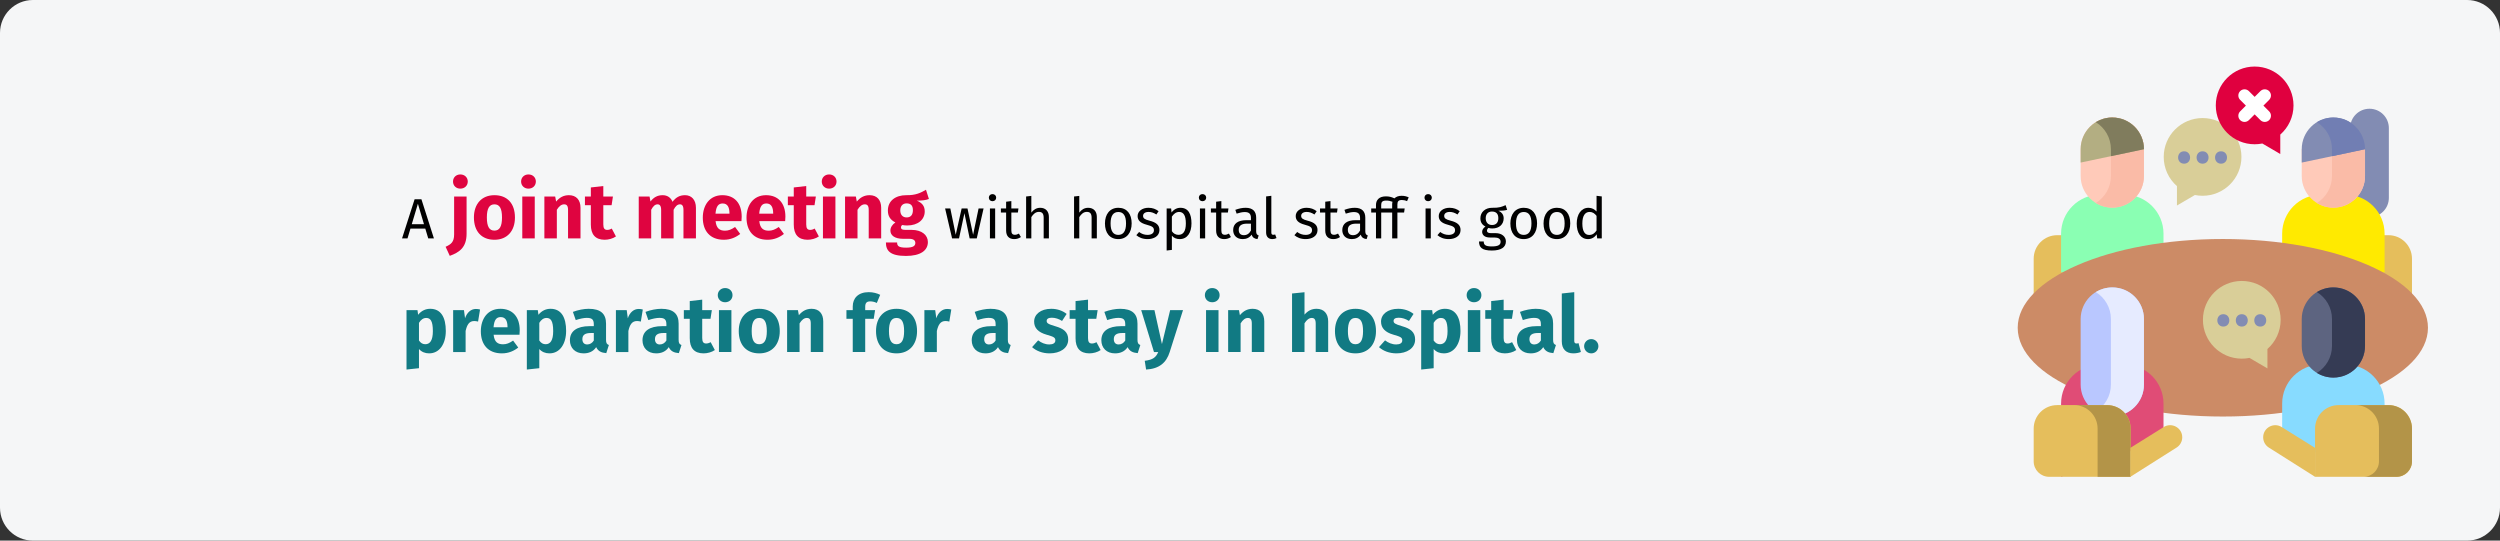 <?xml version="1.0" encoding="UTF-8"?>
<svg xmlns="http://www.w3.org/2000/svg" xmlns:xlink="http://www.w3.org/1999/xlink" id="Ebene_1" version="1.1" viewBox="0 0 911 197">
  <rect x="0" y="0" width="911" height="197" fill="#333333" stroke="none"/>
  <defs>
    <style>
      .st0 {
        fill: #b39448;
      }

      .st1 {
        fill: #e5be5c;
      }

      .st2 {
        fill: #b9c7ff;
      }

      .st3 {
        fill: #717eb3;
      }

      .st4 {
        fill: #87dbff;
      }

      .st5 {
        fill: #fabba7;
      }

      .st6 {
        fill: #fff;
      }

      .st7 {
        fill: #cc8b66;
      }

      .st8 {
        fill: none;
      }

      .st9 {
        fill: #b3ae82;
      }

      .st10 {
        fill: #e6ebff;
      }

      .st11 {
        fill: #df0440;
      }

      .st12 {
        fill: #ffea00;
      }

      .st13 {
        fill: #117a83;
      }

      .st14 {
        fill: #5d6480;
      }

      .st15 {
        fill: #e04c76;
      }

      .st16 {
        fill: #8affb3;
      }

      .st17 {
        fill: #353b54;
      }

      .st18 {
        fill: #d9ce98;
      }

      .st19 {
        fill: #807c5d;
      }

      .st20 {
        fill: #ffcab9;
      }

      .st21 {
        fill: #828cb3;
      }

      .st22 {
        fill: #e0003f;
      }

      .st23 {
        clip-path: url(#clippath);
      }

      .st24 {
        fill: #f5f6f7;
      }
    </style>
    <clipPath id="clippath">
      <rect class="st8" y="0" width="911" height="197"></rect>
    </clipPath>
  </defs>
  <g class="st23">
    <g>
      <path class="st24" d="M0,12C0,5.373,5.373,0,12,0h887c6.627,0,12,5.373,12,12v173c0,6.627-5.373,12-12,12H12c-6.627,0-12-5.373-12-12V12Z"></path>
      <path class="st1" d="M776.395,109.58h-35.321v-15.315c0-4.729,3.834-8.563,8.564-8.563h18.194c4.73,0,8.563,3.834,8.563,8.563v15.315Z"></path>
      <path class="st1" d="M878.925,109.58h-35.32v-15.315c0-4.729,3.833-8.563,8.563-8.563h18.195c4.729,0,8.563,3.834,8.563,8.563v15.315h-.001Z"></path>
      <path class="st16" d="M788.381,99.236h-37.323v-14.089c0-7.859,6.371-14.23,14.23-14.23h8.863c7.859,0,14.23,6.371,14.23,14.23v14.089Z"></path>
      <path class="st20" d="M769.733,75.659h-.025c-6.362,0-11.518-5.157-11.518-11.519v-9.796c0-6.361,5.157-11.518,11.518-11.518h.025c6.361,0,11.518,5.157,11.518,11.518v9.796c0,6.362-5.158,11.519-11.518,11.519Z"></path>
      <path class="st5" d="M769.733,42.826h-.025c-2.2,0-4.255.617-6.004,1.687,3.307,2.024,5.515,5.67,5.515,9.831v9.796c0,4.162-2.208,7.807-5.515,9.831,1.749,1.07,3.804,1.687,6.004,1.687h.025c6.361,0,11.518-5.157,11.518-11.518v-9.796c0-6.361-5.158-11.518-11.518-11.518Z"></path>
      <path class="st9" d="M758.189,59.242v-4.874c0-6.375,5.162-11.543,11.531-11.543s11.53,5.168,11.53,11.543l-23.061,4.874Z"></path>
      <path class="st19" d="M769.219,54.369v2.543l12.032-2.543c0-6.375-5.162-11.543-11.531-11.543-2.205,0-4.264.62-6.017,1.695,3.309,2.029,5.515,5.68,5.515,9.848Z"></path>
      <path class="st21" d="M863.446,79.15c-3.896,0-7.055-3.159-7.055-7.056v-25.413c0-3.897,3.159-7.056,7.055-7.056s7.055,3.159,7.055,7.056v25.413c0,3.897-3.158,7.055-7.055,7.055Z"></path>
      <path class="st12" d="M868.942,99.237h-37.323v-14.089c0-7.859,6.371-14.23,14.23-14.23h8.863c7.859,0,14.23,6.371,14.23,14.23v14.089Z"></path>
      <path class="st20" d="M861.811,54.345v9.796c0,6.361-5.157,11.518-11.518,11.518h-.024c-6.362,0-11.518-5.157-11.518-11.518v-9.796h23.061Z"></path>
      <path class="st5" d="M849.78,54.346v9.796c0,4.162-2.208,7.807-5.515,9.831,1.748,1.07,3.804,1.687,6.004,1.687h.024c6.362,0,11.518-5.157,11.518-11.518v-9.796h-12.031Z"></path>
      <path class="st21" d="M838.75,59.244v-4.874c0-6.375,5.162-11.542,11.53-11.542s11.531,5.168,11.531,11.542l-23.061,4.874Z"></path>
      <path class="st3" d="M849.78,54.37v2.543l12.031-2.543c0-6.375-5.162-11.542-11.53-11.542-2.206,0-4.265.62-6.017,1.695,3.307,2.029,5.515,5.68,5.515,9.848Z"></path>
      <path class="st7" d="M810,151.786c41.283,0,74.75-14.482,74.75-32.346s-33.467-32.345-74.75-32.345-74.75,14.481-74.75,32.345,33.466,32.346,74.75,32.346Z"></path>
      <path class="st15" d="M788.381,159.949l-37.323,13.801v-26.686c0-7.859,6.371-14.23,14.23-14.23h8.863c7.859,0,14.23,6.371,14.23,14.23v12.885Z"></path>
      <path class="st2" d="M769.733,151.654h-.025c-6.362,0-11.518-5.157-11.518-11.518v-23.874c0-6.362,5.157-11.518,11.518-11.518h.025c6.361,0,11.518,5.157,11.518,11.518v23.874c0,6.362-5.158,11.518-11.518,11.518Z"></path>
      <path class="st10" d="M769.733,104.744h-.025c-2.2,0-4.255.618-6.004,1.687,3.307,2.024,5.515,5.67,5.515,9.831v23.874c0,4.161-2.208,7.806-5.515,9.83,1.749,1.071,3.804,1.687,6.004,1.687h.025c6.361,0,11.518-5.157,11.518-11.518v-23.873c0-6.362-5.158-11.518-11.518-11.518Z"></path>
      <path class="st4" d="M868.942,147.064c0-7.859-6.371-14.23-14.23-14.23h-8.863c-7.859,0-14.23,6.371-14.23,14.23v17.817h37.323v-17.817Z"></path>
      <path class="st14" d="M850.293,137.576h-.024c-6.362,0-11.518-5.157-11.518-11.518v-9.796c0-6.362,5.157-11.518,11.518-11.518h.024c6.362,0,11.518,5.157,11.518,11.518v9.796c0,6.362-5.157,11.518-11.518,11.518Z"></path>
      <path class="st17" d="M850.293,104.744h-.024c-2.2,0-4.256.618-6.004,1.687,3.307,2.024,5.515,5.67,5.515,9.831v9.796c0,4.162-2.208,7.806-5.515,9.83,1.748,1.071,3.804,1.688,6.004,1.688h.024c6.362,0,11.518-5.158,11.518-11.518v-9.796c0-6.362-5.157-11.518-11.518-11.518Z"></path>
      <path class="st1" d="M776.395,173.75h-29.69c-3.11,0-5.632-2.522-5.632-5.632v-11.937c0-4.729,3.834-8.563,8.564-8.563h18.194c4.73,0,8.563,3.834,8.563,8.563v17.569Z"></path>
      <path class="st0" d="M767.832,147.619h-12.032c4.73,0,8.563,3.834,8.563,8.563v17.569h12.032v-17.569c0-4.729-3.833-8.563-8.563-8.563Z"></path>
      <path class="st1" d="M776.305,163.202l12.076-7.537c2.935-1.92,6.83.185,6.83,3.693,0,1.489-.751,2.877-1.998,3.693l-16.908,10.698v-10.547Z"></path>
      <path class="st1" d="M843.605,163.203l-12.076-7.537c-2.935-1.92-6.83.185-6.83,3.693,0,1.489.751,2.877,1.998,3.693l16.908,10.698v-10.547Z"></path>
      <path class="st1" d="M873.295,173.75h-29.69v-17.569c0-4.729,3.833-8.563,8.563-8.563h18.195c4.729,0,8.563,3.834,8.563,8.563v11.937c-.001,3.11-2.522,5.632-5.632,5.632Z"></path>
      <path class="st0" d="M870.363,147.619h-12.032c4.729,0,8.563,3.834,8.563,8.563v11.937c0,3.11-2.521,5.632-5.632,5.632h12.032c3.111,0,5.632-2.522,5.632-5.632v-11.937c-.001-4.729-3.834-8.563-8.563-8.563Z"></path>
      <path class="st18" d="M831.069,116.536c0-7.82-6.34-14.159-14.16-14.159s-14.16,6.339-14.16,14.159,6.34,14.16,14.16,14.16c.96,0,1.898-.097,2.803-.278l6.539,3.832v-7.076c2.953-2.596,4.819-6.397,4.819-10.638Z"></path>
      <path class="st21" d="M810.181,119.003c2.904,0,2.908-4.511,0-4.511s-2.908,4.511,0,4.511Z"></path>
      <path class="st21" d="M816.909,119.003c2.904,0,2.908-4.511,0-4.511s-2.907,4.511,0,4.511Z"></path>
      <path class="st21" d="M823.638,119.003c2.904,0,2.908-4.511,0-4.511s-2.907,4.511,0,4.511Z"></path>
      <path class="st18" d="M788.457,57.179c0-7.82,6.34-14.16,14.16-14.16s14.16,6.339,14.16,14.16-6.34,14.16-14.16,14.16c-.959,0-1.896-.097-2.803-.279l-6.539,3.832v-7.076c-2.952-2.595-4.818-6.397-4.818-10.637Z"></path>
      <path class="st21" d="M795.888,59.647c2.903,0,2.908-4.512,0-4.512s-2.908,4.512,0,4.512Z"></path>
      <path class="st21" d="M802.617,59.647c2.904,0,2.908-4.512,0-4.512s-2.908,4.512,0,4.512Z"></path>
      <path class="st21" d="M809.346,59.647c2.904,0,2.908-4.512,0-4.512s-2.907,4.512,0,4.512Z"></path>
      <path class="st22" d="M835.754,38.41c0-7.82-6.34-14.16-14.16-14.16s-14.16,6.339-14.16,14.16,6.339,14.16,14.16,14.16c.959,0,1.896-.096,2.803-.279l6.538,3.832v-7.077c2.953-2.595,4.82-6.397,4.82-10.637Z"></path>
      <path class="st6" d="M824.784,38.488l2.092-2.092c.881-.881.881-2.31,0-3.19-.881-.881-2.309-.881-3.19,0l-2.092,2.092-2.093-2.092c-.881-.881-2.309-.881-3.19,0-.881.881-.881,2.31,0,3.19l2.092,2.092-2.092,2.092c-.881.881-.881,2.31,0,3.19.44.44,1.018.661,1.595.661s1.155-.22,1.595-.661l2.093-2.092,2.092,2.092c.44.441,1.018.661,1.595.661s1.155-.22,1.595-.661c.881-.881.881-2.31,0-3.19l-2.092-2.092Z"></path>
    </g>
  </g>
  <g>
    <path d="M154.974,83.298h-5.404l-1.077,3.582h-1.988l4.576-14.267h2.485l4.555,14.267h-2.07l-1.077-3.582ZM154.498,81.703l-2.215-7.454-2.236,7.454h4.452Z"></path>
    <path class="st11" d="M170.023,85.155c0,4.973-2.559,6.784-6.124,8.078l-1.523-3.306c1.955-.891,3.104-1.696,3.104-4.485v-13.828h4.542v13.541ZM170.455,66.153c0,1.466-1.121,2.587-2.703,2.587s-2.673-1.121-2.673-2.587,1.092-2.587,2.673-2.587,2.703,1.121,2.703,2.587Z"></path>
    <path class="st11" d="M187.646,79.262c0,4.887-2.817,8.107-7.474,8.107-4.628,0-7.475-2.99-7.475-8.136,0-4.887,2.817-8.107,7.475-8.107s7.474,2.99,7.474,8.136ZM177.412,79.233c0,3.392.92,4.801,2.76,4.801s2.76-1.466,2.76-4.772c0-3.392-.92-4.801-2.76-4.801s-2.76,1.466-2.76,4.772Z"></path>
    <path class="st11" d="M195.266,66.153c0,1.466-1.092,2.587-2.702,2.587-1.553,0-2.674-1.121-2.674-2.587s1.121-2.587,2.674-2.587c1.61,0,2.702,1.121,2.702,2.587ZM194.863,86.88h-4.542v-15.265h4.542v15.265Z"></path>
    <path class="st11" d="M211.537,75.726v11.154h-4.542v-10.378c0-1.61-.546-2.041-1.438-2.041-1.006,0-1.869.719-2.645,1.983v10.436h-4.542v-15.265h3.938l.345,1.84c1.265-1.523,2.731-2.329,4.657-2.329,2.645,0,4.226,1.696,4.226,4.6Z"></path>
    <path class="st11" d="M224.446,86.161c-1.15.805-2.76,1.208-4.14,1.208-3.364-.029-5.002-1.926-5.002-5.52v-7.072h-2.156v-3.163h2.156v-3.306l4.542-.518v3.823h3.507l-.488,3.163h-3.019v7.014c0,1.466.488,1.984,1.437,1.984.518,0,1.035-.144,1.639-.489l1.524,2.875Z"></path>
    <path class="st11" d="M253.598,75.726v11.154h-4.542v-10.378c0-1.61-.575-2.041-1.265-2.041-.978,0-1.667.719-2.329,1.983v10.436h-4.542v-10.378c0-1.61-.604-2.041-1.294-2.041-.948,0-1.667.719-2.328,1.983v10.436h-4.542v-15.265h3.938l.345,1.811c1.15-1.523,2.559-2.3,4.427-2.3,1.696,0,2.99.863,3.594,2.415,1.208-1.61,2.616-2.415,4.571-2.415,2.357,0,3.967,1.696,3.967,4.6Z"></path>
    <path class="st11" d="M270.187,80.584h-9.429c.288,2.731,1.581,3.479,3.45,3.479,1.236,0,2.329-.431,3.651-1.351l1.869,2.53c-1.524,1.208-3.479,2.127-5.951,2.127-5.088,0-7.676-3.277-7.676-8.049,0-4.571,2.501-8.193,7.129-8.193,4.37,0,7.043,2.875,7.043,7.819,0,.489-.028,1.179-.086,1.639ZM265.817,77.652c-.029-2.07-.661-3.507-2.472-3.507-1.524,0-2.386.949-2.616,3.708h5.088v-.201Z"></path>
    <path class="st11" d="M286.114,80.584h-9.429c.287,2.731,1.581,3.479,3.45,3.479,1.236,0,2.329-.431,3.651-1.351l1.869,2.53c-1.524,1.208-3.479,2.127-5.951,2.127-5.088,0-7.676-3.277-7.676-8.049,0-4.571,2.501-8.193,7.129-8.193,4.37,0,7.043,2.875,7.043,7.819,0,.489-.029,1.179-.086,1.639ZM281.744,77.652c-.029-2.07-.661-3.507-2.473-3.507-1.523,0-2.386.949-2.616,3.708h5.088v-.201Z"></path>
    <path class="st11" d="M298.39,86.161c-1.15.805-2.76,1.208-4.14,1.208-3.364-.029-5.002-1.926-5.002-5.52v-7.072h-2.156v-3.163h2.156v-3.306l4.542-.518v3.823h3.507l-.488,3.163h-3.019v7.014c0,1.466.488,1.984,1.437,1.984.518,0,1.035-.144,1.639-.489l1.524,2.875Z"></path>
    <path class="st11" d="M304.83,66.153c0,1.466-1.092,2.587-2.702,2.587-1.553,0-2.674-1.121-2.674-2.587s1.121-2.587,2.674-2.587c1.61,0,2.702,1.121,2.702,2.587ZM304.427,86.88h-4.542v-15.265h4.542v15.265Z"></path>
    <path class="st11" d="M321.102,75.726v11.154h-4.542v-10.378c0-1.61-.546-2.041-1.438-2.041-1.006,0-1.869.719-2.645,1.983v10.436h-4.542v-15.265h3.938l.345,1.84c1.265-1.523,2.731-2.329,4.657-2.329,2.645,0,4.226,1.696,4.226,4.6Z"></path>
    <path class="st11" d="M338.495,72.506c-1.063.432-2.472.604-4.398.604,1.926.833,2.875,1.955,2.875,3.938,0,2.961-2.444,5.117-6.411,5.117-.633,0-1.208-.057-1.754-.172-.316.172-.489.518-.489.863,0,.46.201.92,1.667.92h2.3c3.565,0,5.836,1.868,5.836,4.427,0,3.134-2.76,5.06-7.992,5.06-5.778,0-7.302-1.897-7.302-4.916h4.083c0,1.322.575,1.897,3.334,1.897,2.673,0,3.306-.747,3.306-1.725,0-.891-.661-1.495-2.185-1.495h-2.213c-3.335,0-4.686-1.38-4.686-3.019,0-1.121.719-2.242,1.811-2.932-1.955-1.035-2.731-2.386-2.731-4.37,0-3.45,2.702-5.577,6.698-5.577,3.392.086,5.347-.891,7.187-1.983l1.063,3.363ZM328.06,76.645c0,1.667.92,2.587,2.3,2.587,1.495,0,2.3-.891,2.3-2.645,0-1.696-.776-2.472-2.3-2.472-1.408,0-2.3.948-2.3,2.529Z"></path>
    <path d="M355.929,86.88h-2.588l-1.905-9.193-1.967,9.193h-2.526l-2.547-10.912h1.905l1.967,9.587,2.153-9.587h2.133l2.05,9.587,1.988-9.587h1.822l-2.485,10.912Z"></path>
    <path d="M363.006,72.034c0,.725-.539,1.284-1.346,1.284-.787,0-1.325-.559-1.325-1.284,0-.746.538-1.305,1.325-1.305.807,0,1.346.559,1.346,1.305ZM362.634,86.88h-1.905v-10.912h1.905v10.912Z"></path>
    <path d="M372.012,86.383c-.725.497-1.512.746-2.443.746-1.843,0-2.94-1.077-2.94-3.106v-6.584h-1.905v-1.47h1.905v-2.464l1.905-.228v2.692h2.588l-.207,1.47h-2.381v6.501c0,1.098.352,1.615,1.305,1.615.476,0,.911-.145,1.449-.435l.725,1.263Z"></path>
    <path d="M382.217,79.053v7.827h-1.905v-7.558c0-1.636-.704-2.112-1.739-2.112-1.18,0-2.029.766-2.754,1.905v7.765h-1.905v-15.281l1.905-.207v6.088c.787-1.077,1.863-1.76,3.23-1.76,1.988,0,3.168,1.284,3.168,3.333Z"></path>
    <path d="M399.688,79.053v7.827h-1.905v-7.558c0-1.636-.704-2.112-1.739-2.112-1.18,0-2.029.766-2.754,1.905v7.765h-1.905v-15.281l1.905-.207v6.088c.787-1.077,1.863-1.76,3.23-1.76,1.988,0,3.168,1.284,3.168,3.333Z"></path>
    <path d="M412.377,81.414c0,3.375-1.781,5.715-4.866,5.715-3.106,0-4.866-2.236-4.866-5.694,0-3.375,1.781-5.715,4.887-5.715s4.845,2.236,4.845,5.694ZM404.695,81.434c0,2.837.994,4.162,2.816,4.162s2.816-1.325,2.816-4.183c0-2.837-.994-4.162-2.795-4.162-1.822,0-2.837,1.325-2.837,4.183Z"></path>
    <path d="M422.188,76.961l-.807,1.201c-.974-.621-1.822-.932-2.837-.932-1.242,0-2.009.559-2.009,1.429,0,.89.58,1.304,2.34,1.76,2.299.58,3.624,1.491,3.624,3.396,0,2.278-2.092,3.313-4.307,3.313-1.843,0-3.168-.601-4.121-1.429l1.015-1.16c.87.663,1.884,1.056,3.064,1.056,1.429,0,2.34-.621,2.34-1.657,0-1.077-.538-1.491-2.65-2.05-2.36-.621-3.292-1.636-3.292-3.168,0-1.739,1.677-3.002,3.934-3.002,1.532,0,2.671.456,3.706,1.242Z"></path>
    <path d="M434.174,81.414c0,3.313-1.47,5.715-4.286,5.715-1.18,0-2.153-.394-2.857-1.243v5.177l-1.905.228v-15.323h1.636l.145,1.47c.808-1.118,1.988-1.719,3.23-1.719,2.899,0,4.038,2.257,4.038,5.694ZM432.124,81.414c0-2.837-.829-4.183-2.464-4.183-1.159,0-2.05.828-2.629,1.698v5.321c.559.849,1.408,1.325,2.402,1.325,1.739,0,2.692-1.304,2.692-4.162Z"></path>
    <path d="M439.533,72.034c0,.725-.538,1.284-1.346,1.284-.787,0-1.325-.559-1.325-1.284,0-.746.538-1.305,1.325-1.305.808,0,1.346.559,1.346,1.305ZM439.161,86.88h-1.905v-10.912h1.905v10.912Z"></path>
    <path d="M448.539,86.383c-.725.497-1.512.746-2.443.746-1.843,0-2.94-1.077-2.94-3.106v-6.584h-1.905v-1.47h1.905v-2.464l1.905-.228v2.692h2.588l-.207,1.47h-2.381v6.501c0,1.098.352,1.615,1.305,1.615.476,0,.911-.145,1.449-.435l.725,1.263Z"></path>
    <path d="M458.661,85.803l-.435,1.325c-1.098-.125-1.802-.559-2.133-1.636-.766,1.139-1.926,1.636-3.251,1.636-2.174,0-3.479-1.346-3.479-3.292,0-2.34,1.76-3.603,4.804-3.603h1.677v-.808c0-1.574-.766-2.153-2.277-2.153-.808,0-1.822.207-2.94.58l-.476-1.387c1.346-.497,2.547-.746,3.769-.746,2.63,0,3.83,1.346,3.83,3.624v4.99c0,.953.353,1.263.911,1.47ZM455.845,84.002v-2.506h-1.429c-2.008,0-3.023.746-3.023,2.236,0,1.284.642,1.967,1.884,1.967,1.118,0,1.946-.559,2.567-1.698Z"></path>
    <path d="M461.37,84.727v-13.148l1.905-.228v13.335c0,.58.187.87.684.87.27,0,.497-.042.704-.124l.497,1.325c-.414.228-.953.373-1.512.373-1.388,0-2.278-.849-2.278-2.402Z"></path>
    <path d="M479.796,76.961l-.808,1.201c-.974-.621-1.822-.932-2.837-.932-1.242,0-2.009.559-2.009,1.429,0,.89.58,1.304,2.34,1.76,2.299.58,3.624,1.491,3.624,3.396,0,2.278-2.092,3.313-4.308,3.313-1.843,0-3.168-.601-4.12-1.429l1.015-1.16c.87.663,1.885,1.056,3.064,1.056,1.429,0,2.34-.621,2.34-1.657,0-1.077-.538-1.491-2.65-2.05-2.36-.621-3.292-1.636-3.292-3.168,0-1.739,1.677-3.002,3.934-3.002,1.532,0,2.672.456,3.707,1.242Z"></path>
    <path d="M488.302,86.383c-.725.497-1.511.746-2.443.746-1.843,0-2.939-1.077-2.939-3.106v-6.584h-1.905v-1.47h1.905v-2.464l1.904-.228v2.692h2.589l-.207,1.47h-2.382v6.501c0,1.098.353,1.615,1.305,1.615.477,0,.911-.145,1.449-.435l.725,1.263Z"></path>
    <path d="M498.425,85.803l-.435,1.325c-1.098-.125-1.802-.559-2.133-1.636-.766,1.139-1.926,1.636-3.251,1.636-2.174,0-3.479-1.346-3.479-3.292,0-2.34,1.76-3.603,4.804-3.603h1.678v-.808c0-1.574-.767-2.153-2.278-2.153-.808,0-1.822.207-2.939.58l-.477-1.387c1.346-.497,2.547-.746,3.769-.746,2.63,0,3.83,1.346,3.83,3.624v4.99c0,.953.353,1.263.911,1.47ZM495.609,84.002v-2.506h-1.429c-2.009,0-3.023.746-3.023,2.236,0,1.284.642,1.967,1.885,1.967,1.117,0,1.946-.559,2.567-1.698Z"></path>
    <path d="M509.21,74.456v1.512h2.65l-.207,1.47h-2.443v9.442h-1.905v-9.442h-3.996v9.442h-1.905v-9.442h-1.739v-1.47h1.739v-1.284c0-1.822,1.181-3.127,3.603-3.127,1.14,0,1.968.187,3.127.725.58-.58,1.449-.932,2.588-.932,1.036,0,1.74.187,2.609.559l-.601,1.388c-.704-.311-1.346-.415-1.904-.415-1.201,0-1.615.518-1.615,1.574ZM507.305,74.477c0-.332.041-.663.124-.953-.828-.311-1.47-.435-2.298-.435-1.388,0-1.822.518-1.822,1.574v1.305h3.996v-1.491Z"></path>
    <path d="M521.752,72.034c0,.725-.538,1.284-1.346,1.284-.787,0-1.325-.559-1.325-1.284,0-.746.538-1.305,1.325-1.305.808,0,1.346.559,1.346,1.305ZM521.379,86.88h-1.904v-10.912h1.904v10.912Z"></path>
    <path d="M531.917,76.961l-.808,1.201c-.974-.621-1.822-.932-2.837-.932-1.242,0-2.009.559-2.009,1.429,0,.89.58,1.304,2.34,1.76,2.299.58,3.624,1.491,3.624,3.396,0,2.278-2.092,3.313-4.308,3.313-1.843,0-3.168-.601-4.12-1.429l1.015-1.16c.87.663,1.885,1.056,3.064,1.056,1.429,0,2.34-.621,2.34-1.657,0-1.077-.538-1.491-2.65-2.05-2.36-.621-3.292-1.636-3.292-3.168,0-1.739,1.677-3.002,3.934-3.002,1.532,0,2.672.456,3.707,1.242Z"></path>
    <path d="M549.202,76.465c-.911.29-1.946.331-3.189.331,1.284.58,1.926,1.491,1.926,2.754,0,2.153-1.553,3.707-4.162,3.707-.496,0-.932-.062-1.387-.207-.311.228-.538.621-.538,1.015,0,.497.311.89,1.429.89h1.739c2.236,0,3.727,1.284,3.727,3.023,0,2.112-1.739,3.313-5.114,3.313-3.562,0-4.68-1.098-4.68-3.313h1.719c0,1.242.559,1.822,2.961,1.822,2.36,0,3.188-.6,3.188-1.698,0-1.035-.828-1.553-2.194-1.553h-1.719c-1.946,0-2.816-.974-2.816-2.071,0-.704.414-1.408,1.201-1.926-1.263-.663-1.843-1.615-1.843-3.023,0-2.236,1.802-3.81,4.203-3.81,2.713.062,3.707-.394,4.99-.973l.56,1.719ZM541.396,79.529c0,1.449.808,2.464,2.299,2.464s2.298-.911,2.298-2.485c0-1.594-.787-2.422-2.34-2.422-1.47,0-2.257,1.015-2.257,2.443Z"></path>
    <path d="M560.11,81.414c0,3.375-1.78,5.715-4.866,5.715-3.105,0-4.865-2.236-4.865-5.694,0-3.375,1.78-5.715,4.887-5.715s4.845,2.236,4.845,5.694ZM552.429,81.434c0,2.837.993,4.162,2.815,4.162s2.816-1.325,2.816-4.183c0-2.837-.994-4.162-2.795-4.162-1.822,0-2.837,1.325-2.837,4.183Z"></path>
    <path d="M572.199,81.414c0,3.375-1.78,5.715-4.866,5.715-3.105,0-4.865-2.236-4.865-5.694,0-3.375,1.78-5.715,4.887-5.715s4.845,2.236,4.845,5.694ZM564.518,81.434c0,2.837.993,4.162,2.815,4.162s2.816-1.325,2.816-4.183c0-2.837-.994-4.162-2.795-4.162-1.822,0-2.837,1.325-2.837,4.183Z"></path>
    <path d="M583.688,71.578v15.302h-1.677l-.187-1.512c-.704,1.098-1.802,1.76-3.147,1.76-2.65,0-4.12-2.257-4.12-5.653,0-3.333,1.614-5.756,4.286-5.756,1.283,0,2.215.58,2.939,1.346v-5.715l1.905.228ZM581.782,84.002v-5.342c-.683-.87-1.449-1.429-2.525-1.429-1.636,0-2.65,1.367-2.65,4.203,0,2.878.911,4.183,2.484,4.183,1.222,0,1.967-.601,2.691-1.615Z"></path>
    <path class="st13" d="M162.451,120.604c0,4.715-2.3,8.164-6.066,8.164-1.495,0-2.76-.517-3.708-1.581v6.986l-4.542.488v-21.646h3.996l.23,1.695c1.265-1.581,2.875-2.185,4.398-2.185,3.938,0,5.692,3.134,5.692,8.078ZM157.736,120.662c0-3.795-.92-4.801-2.444-4.801-1.035,0-1.955.661-2.616,1.782v6.439c.632.92,1.351,1.352,2.3,1.352,1.696,0,2.76-1.352,2.76-4.772Z"></path>
    <path class="st13" d="M174.928,112.785l-.719,4.398c-.489-.115-.891-.201-1.38-.201-1.869,0-2.645,1.352-3.162,3.622v7.676h-4.542v-15.265h3.938l.402,2.961c.69-2.128,2.185-3.393,3.938-3.393.575,0,1.006.058,1.524.201Z"></path>
    <path class="st13" d="M189.303,121.984h-9.429c.287,2.731,1.581,3.479,3.45,3.479,1.236,0,2.329-.431,3.651-1.351l1.869,2.529c-1.524,1.207-3.479,2.127-5.951,2.127-5.088,0-7.676-3.276-7.676-8.049,0-4.571,2.501-8.193,7.129-8.193,4.37,0,7.043,2.875,7.043,7.819,0,.489-.029,1.179-.086,1.639ZM184.934,119.053c-.029-2.07-.661-3.508-2.473-3.508-1.523,0-2.386.949-2.616,3.709h5.088v-.201Z"></path>
    <path class="st13" d="M206.294,120.604c0,4.715-2.3,8.164-6.065,8.164-1.495,0-2.76-.517-3.708-1.581v6.986l-4.542.488v-21.646h3.996l.23,1.695c1.265-1.581,2.875-2.185,4.398-2.185,3.938,0,5.692,3.134,5.692,8.078ZM201.58,120.662c0-3.795-.92-4.801-2.444-4.801-1.035,0-1.955.661-2.616,1.782v6.439c.632.92,1.351,1.352,2.3,1.352,1.696,0,2.76-1.352,2.76-4.772Z"></path>
    <path class="st13" d="M221.876,125.722l-.949,2.961c-1.782-.144-2.961-.689-3.68-2.185-1.092,1.667-2.789,2.271-4.6,2.271-3.047,0-4.973-1.983-4.973-4.771,0-3.335,2.559-5.146,7.158-5.146h1.552v-.662c0-1.811-.719-2.356-2.587-2.356-.977,0-2.472.287-3.996.805l-1.035-2.99c1.926-.719,4.025-1.121,5.75-1.121,4.427,0,6.325,1.869,6.325,5.405v5.922c0,1.179.316,1.609,1.035,1.868ZM216.385,124.083v-2.73h-1.121c-2.07,0-3.047.718-3.047,2.242,0,1.207.633,1.926,1.754,1.926,1.035,0,1.868-.546,2.415-1.438Z"></path>
    <path class="st13" d="M234.239,112.785l-.719,4.398c-.489-.115-.891-.201-1.38-.201-1.869,0-2.645,1.352-3.162,3.622v7.676h-4.542v-15.265h3.938l.402,2.961c.69-2.128,2.185-3.393,3.938-3.393.575,0,1.006.058,1.524.201Z"></path>
    <path class="st13" d="M248.326,125.722l-.949,2.961c-1.782-.144-2.961-.689-3.68-2.185-1.092,1.667-2.789,2.271-4.6,2.271-3.047,0-4.973-1.983-4.973-4.771,0-3.335,2.559-5.146,7.158-5.146h1.552v-.662c0-1.811-.719-2.356-2.587-2.356-.977,0-2.472.287-3.996.805l-1.035-2.99c1.926-.719,4.025-1.121,5.75-1.121,4.427,0,6.325,1.869,6.325,5.405v5.922c0,1.179.316,1.609,1.035,1.868ZM242.835,124.083v-2.73h-1.121c-2.07,0-3.047.718-3.047,2.242,0,1.207.633,1.926,1.754,1.926,1.035,0,1.868-.546,2.415-1.438Z"></path>
    <path class="st13" d="M260.488,127.561c-1.15.805-2.76,1.207-4.14,1.207-3.364-.028-5.002-1.926-5.002-5.52v-7.071h-2.156v-3.162h2.156v-3.307l4.542-.518v3.824h3.507l-.489,3.162h-3.018v7.015c0,1.466.489,1.983,1.437,1.983.518,0,1.035-.144,1.639-.489l1.524,2.875Z"></path>
    <path class="st13" d="M266.928,107.554c0,1.466-1.092,2.587-2.702,2.587-1.553,0-2.674-1.121-2.674-2.587s1.121-2.588,2.674-2.588c1.61,0,2.702,1.121,2.702,2.588ZM266.525,128.28h-4.542v-15.265h4.542v15.265Z"></path>
    <path class="st13" d="M284.148,120.662c0,4.887-2.817,8.106-7.474,8.106-4.628,0-7.475-2.989-7.475-8.135,0-4.888,2.817-8.107,7.475-8.107s7.474,2.99,7.474,8.136ZM273.914,120.634c0,3.392.92,4.801,2.76,4.801s2.76-1.467,2.76-4.772c0-3.393-.92-4.801-2.76-4.801s-2.76,1.466-2.76,4.772Z"></path>
    <path class="st13" d="M299.989,117.126v11.154h-4.542v-10.378c0-1.609-.546-2.041-1.438-2.041-1.006,0-1.869.719-2.645,1.983v10.436h-4.542v-15.265h3.938l.345,1.84c1.265-1.523,2.731-2.329,4.657-2.329,2.645,0,4.226,1.696,4.226,4.6Z"></path>
    <path class="st13" d="M315.285,111.837v1.179h3.593l-.489,3.162h-3.104v12.103h-4.542v-12.103h-2.3v-3.162h2.3v-1.352c0-2.932,1.926-5.203,5.835-5.203,1.581,0,3.047.402,4.168.978l-1.236,2.961c-.863-.432-1.725-.575-2.386-.575-1.322,0-1.84.575-1.84,2.013Z"></path>
    <path class="st13" d="M334.172,120.662c0,4.887-2.817,8.106-7.474,8.106-4.628,0-7.475-2.989-7.475-8.135,0-4.888,2.817-8.107,7.475-8.107s7.474,2.99,7.474,8.136ZM323.938,120.634c0,3.392.92,4.801,2.76,4.801s2.76-1.467,2.76-4.772c0-3.393-.92-4.801-2.76-4.801s-2.76,1.466-2.76,4.772Z"></path>
    <path class="st13" d="M346.65,112.785l-.719,4.398c-.489-.115-.891-.201-1.38-.201-1.869,0-2.645,1.352-3.162,3.622v7.676h-4.542v-15.265h3.938l.403,2.961c.689-2.128,2.185-3.393,3.938-3.393.575,0,1.006.058,1.524.201Z"></path>
    <path class="st13" d="M368.298,125.722l-.949,2.961c-1.782-.144-2.961-.689-3.68-2.185-1.092,1.667-2.788,2.271-4.6,2.271-3.047,0-4.973-1.983-4.973-4.771,0-3.335,2.559-5.146,7.158-5.146h1.552v-.662c0-1.811-.719-2.356-2.587-2.356-.977,0-2.472.287-3.996.805l-1.035-2.99c1.926-.719,4.025-1.121,5.75-1.121,4.427,0,6.325,1.869,6.325,5.405v5.922c0,1.179.316,1.609,1.035,1.868ZM362.808,124.083v-2.73h-1.121c-2.07,0-3.047.718-3.047,2.242,0,1.207.632,1.926,1.754,1.926,1.035,0,1.869-.546,2.415-1.438Z"></path>
    <path class="st13" d="M388.683,114.395l-1.667,2.559c-1.179-.748-2.444-1.179-3.766-1.179-1.236,0-1.84.46-1.84,1.149,0,.805.402,1.15,3.134,1.955,3.018.862,4.714,2.127,4.714,4.858,0,3.162-2.99,5.03-6.785,5.03-2.645,0-4.887-.92-6.382-2.271l2.214-2.473c1.15.892,2.559,1.495,4.053,1.495,1.38,0,2.213-.518,2.213-1.438,0-1.035-.46-1.351-3.22-2.127-3.019-.862-4.513-2.415-4.513-4.772,0-2.616,2.386-4.657,6.238-4.657,2.213,0,4.197.719,5.606,1.869Z"></path>
    <path class="st13" d="M401.074,127.561c-1.15.805-2.76,1.207-4.14,1.207-3.364-.028-5.002-1.926-5.002-5.52v-7.071h-2.156v-3.162h2.156v-3.307l4.542-.518v3.824h3.507l-.489,3.162h-3.018v7.015c0,1.466.489,1.983,1.437,1.983.518,0,1.035-.144,1.639-.489l1.524,2.875Z"></path>
    <path class="st13" d="M415.534,125.722l-.949,2.961c-1.782-.144-2.961-.689-3.68-2.185-1.092,1.667-2.789,2.271-4.6,2.271-3.047,0-4.973-1.983-4.973-4.771,0-3.335,2.559-5.146,7.158-5.146h1.552v-.662c0-1.811-.719-2.356-2.587-2.356-.977,0-2.472.287-3.996.805l-1.035-2.99c1.926-.719,4.025-1.121,5.75-1.121,4.427,0,6.325,1.869,6.325,5.405v5.922c0,1.179.316,1.609,1.035,1.868ZM410.043,124.083v-2.73h-1.121c-2.07,0-3.047.718-3.047,2.242,0,1.207.633,1.926,1.754,1.926,1.035,0,1.868-.546,2.415-1.438Z"></path>
    <path class="st13" d="M426.23,128.309c-1.208,3.853-3.795,6.095-8.596,6.354l-.489-3.19c2.99-.374,4.082-1.236,4.916-3.191h-1.553l-4.657-15.265h4.83l2.731,12.361,2.99-12.361h4.686l-4.858,15.293Z"></path>
    <path class="st13" d="M444.429,107.554c0,1.466-1.092,2.587-2.702,2.587-1.553,0-2.674-1.121-2.674-2.587s1.121-2.588,2.674-2.588c1.61,0,2.702,1.121,2.702,2.588ZM444.026,128.28h-4.542v-15.265h4.542v15.265Z"></path>
    <path class="st13" d="M460.7,117.126v11.154h-4.542v-10.378c0-1.609-.546-2.041-1.438-2.041-1.006,0-1.869.719-2.645,1.983v10.436h-4.542v-15.265h3.938l.345,1.84c1.265-1.523,2.731-2.329,4.657-2.329,2.645,0,4.226,1.696,4.226,4.6Z"></path>
    <path class="st13" d="M483.987,117.126v11.154h-4.542v-10.378c0-1.609-.575-2.041-1.438-2.041-1.006,0-1.868.719-2.645,1.955v10.464h-4.542v-21.331l4.542-.46v8.165c1.236-1.409,2.587-2.128,4.398-2.128,2.616,0,4.226,1.696,4.226,4.6Z"></path>
    <path class="st13" d="M501.41,120.662c0,4.887-2.817,8.106-7.475,8.106-4.629,0-7.475-2.989-7.475-8.135,0-4.888,2.817-8.107,7.475-8.107s7.475,2.99,7.475,8.136ZM491.176,120.634c0,3.392.92,4.801,2.76,4.801s2.76-1.467,2.76-4.772c0-3.393-.92-4.801-2.76-4.801s-2.76,1.466-2.76,4.772Z"></path>
    <path class="st13" d="M515.095,114.395l-1.667,2.559c-1.179-.748-2.443-1.179-3.766-1.179-1.236,0-1.84.46-1.84,1.149,0,.805.402,1.15,3.133,1.955,3.019.862,4.715,2.127,4.715,4.858,0,3.162-2.99,5.03-6.784,5.03-2.646,0-4.888-.92-6.382-2.271l2.213-2.473c1.15.892,2.559,1.495,4.054,1.495,1.38,0,2.214-.518,2.214-1.438,0-1.035-.46-1.351-3.22-2.127-3.019-.862-4.514-2.415-4.514-4.772,0-2.616,2.386-4.657,6.238-4.657,2.214,0,4.197.719,5.605,1.869Z"></path>
    <path class="st13" d="M532.201,120.604c0,4.715-2.3,8.164-6.066,8.164-1.494,0-2.76-.517-3.708-1.581v6.986l-4.542.488v-21.646h3.996l.229,1.695c1.265-1.581,2.875-2.185,4.398-2.185,3.938,0,5.692,3.134,5.692,8.078ZM527.486,120.662c0-3.795-.92-4.801-2.443-4.801-1.035,0-1.955.661-2.616,1.782v6.439c.632.92,1.351,1.352,2.3,1.352,1.696,0,2.76-1.352,2.76-4.772Z"></path>
    <path class="st13" d="M539.82,107.554c0,1.466-1.093,2.587-2.702,2.587-1.553,0-2.674-1.121-2.674-2.587s1.121-2.588,2.674-2.588c1.609,0,2.702,1.121,2.702,2.588ZM539.418,128.28h-4.542v-15.265h4.542v15.265Z"></path>
    <path class="st13" d="M552.527,127.561c-1.15.805-2.76,1.207-4.14,1.207-3.363-.028-5.002-1.926-5.002-5.52v-7.071h-2.156v-3.162h2.156v-3.307l4.542-.518v3.824h3.507l-.488,3.162h-3.019v7.015c0,1.466.488,1.983,1.438,1.983.518,0,1.034-.144,1.639-.489l1.523,2.875Z"></path>
    <path class="st13" d="M566.988,125.722l-.949,2.961c-1.782-.144-2.961-.689-3.68-2.185-1.092,1.667-2.788,2.271-4.6,2.271-3.047,0-4.973-1.983-4.973-4.771,0-3.335,2.558-5.146,7.157-5.146h1.553v-.662c0-1.811-.719-2.356-2.587-2.356-.978,0-2.473.287-3.996.805l-1.035-2.99c1.926-.719,4.024-1.121,5.75-1.121,4.427,0,6.324,1.869,6.324,5.405v5.922c0,1.179.316,1.609,1.035,1.868ZM561.497,124.083v-2.73h-1.121c-2.069,0-3.047.718-3.047,2.242,0,1.207.632,1.926,1.753,1.926,1.035,0,1.869-.546,2.415-1.438Z"></path>
    <path class="st13" d="M569.117,124.399v-17.45l4.542-.488v17.766c0,.633.259.949.805.949.287,0,.546-.058.747-.144l.863,3.22c-.662.287-1.639.517-2.76.517-2.646,0-4.197-1.581-4.197-4.369Z"></path>
    <path class="st13" d="M582.456,126.153c0,1.437-1.15,2.615-2.587,2.615-1.467,0-2.616-1.179-2.616-2.615,0-1.409,1.149-2.588,2.616-2.588,1.437,0,2.587,1.179,2.587,2.588Z"></path>
  </g>
</svg>
